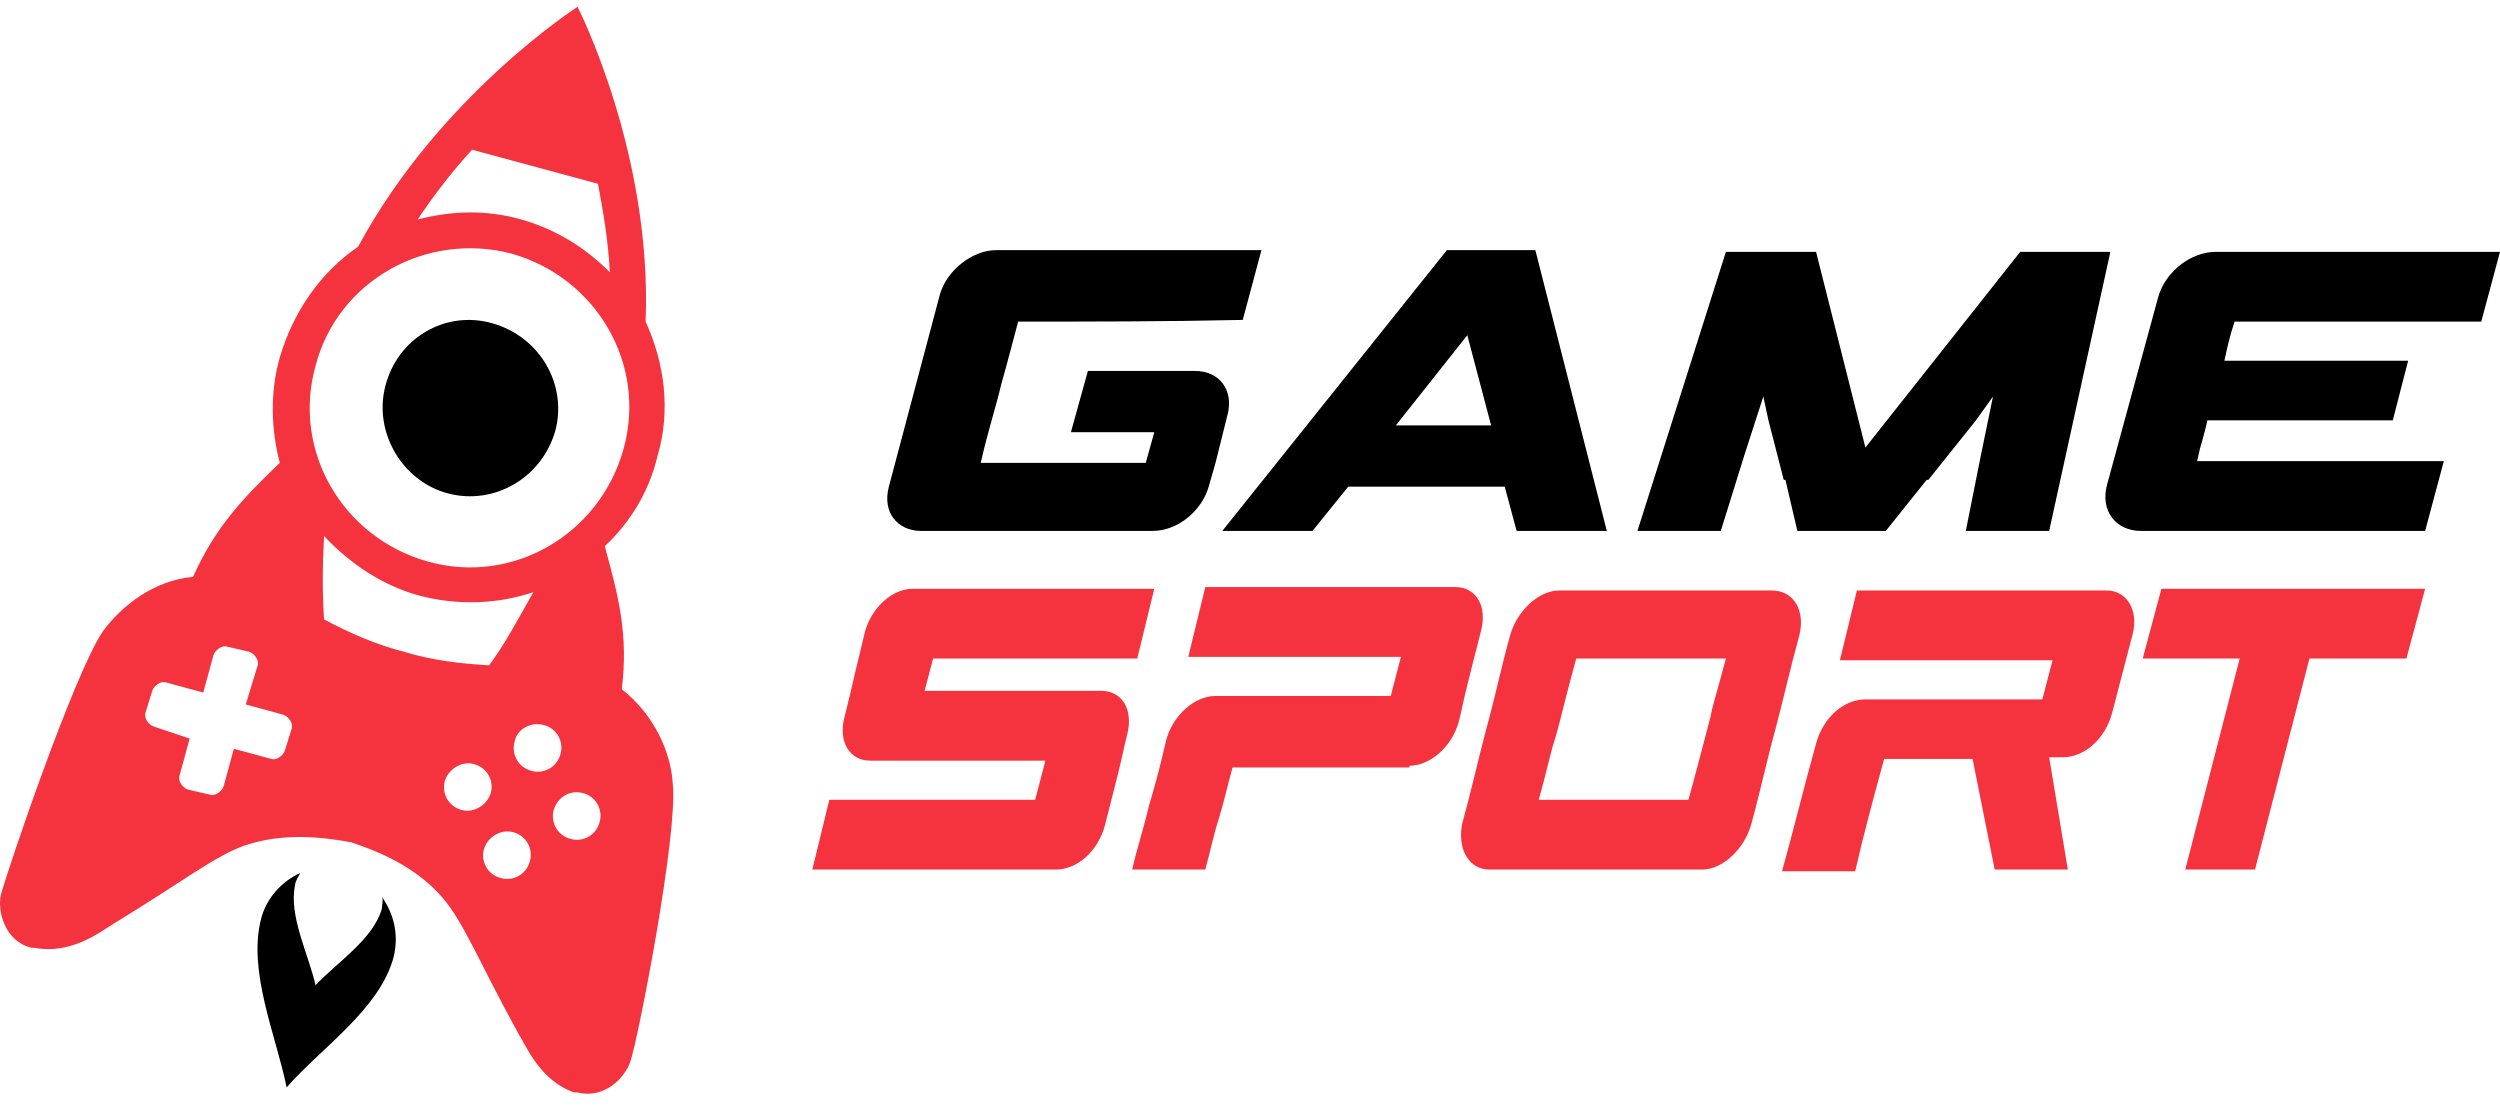 <svg width="92" height="41" viewBox="0 0 92 41" fill="none" xmlns="http://www.w3.org/2000/svg">
<path d="M37.468 11.835C37.281 12.524 37.093 13.276 36.843 14.152C36.655 14.966 36.342 15.906 36.091 17.033H42.164L42.477 15.906H39.409L40.035 13.651H43.98C44.856 13.651 45.42 14.34 45.169 15.28L44.731 17.033L44.48 17.91C44.23 18.786 43.354 19.538 42.414 19.538H33.9C33.023 19.538 32.46 18.849 32.71 17.91L34.589 10.833C34.839 9.957 35.778 9.205 36.655 9.205H46.421L45.733 11.773C42.853 11.835 40.286 11.835 37.468 11.835ZM72.904 16.72L73.342 14.591L72.716 15.467L70.963 17.659H70.901L69.398 19.538H66.143L65.704 17.659H65.642L65.078 15.467L64.891 14.591L64.202 16.72L63.325 19.538H60.258L63.513 9.268H66.831L68.647 16.469L74.344 9.268H77.662L75.409 19.538H72.341L72.904 16.72ZM81.857 13.276C81.982 12.712 82.045 12.399 82.233 11.835H91.311L91.999 9.268H81.544C80.605 9.268 79.666 10.019 79.415 10.959C79.102 12.086 78.789 13.276 78.476 14.403C78.163 15.53 77.85 16.72 77.537 17.847C77.287 18.786 77.85 19.538 78.789 19.538H89.245L89.933 16.97H80.855C80.918 16.657 80.981 16.407 81.043 16.219C81.106 15.968 81.168 15.78 81.231 15.467H88.055L88.619 13.276H81.857ZM53.997 12.336L54.873 15.655H51.367L53.997 12.336ZM55.812 19.538H59.131L56.501 9.205H53.245L44.981 19.538H48.3L49.614 17.91H55.374L55.812 19.538Z" fill="#000000"/>
<path d="M51.868 28.18C52.62 28.18 53.433 27.491 53.684 26.552C53.746 26.301 53.809 26.051 53.872 25.738C54.059 24.923 54.31 23.984 54.498 23.233C54.748 22.293 54.31 21.604 53.559 21.604H44.355L43.729 24.172H51.555L51.179 25.612H44.731C43.98 25.612 43.166 26.301 42.915 27.24C42.727 28.055 42.54 28.806 42.289 29.62C42.102 30.434 41.851 31.186 41.663 32H44.355C44.543 31.311 44.668 30.685 44.856 30.121C45.044 29.495 45.169 28.931 45.357 28.242H51.868V28.18ZM65.204 21.73H57.378C56.626 21.73 55.812 22.481 55.562 23.42C55.249 24.548 54.998 25.738 54.685 26.865C54.373 28.055 54.122 29.182 53.809 30.309C53.621 31.248 54.059 32 54.811 32H62.637C63.388 32 64.202 31.248 64.452 30.309C64.765 29.182 65.016 27.992 65.329 26.865C65.642 25.675 65.892 24.548 66.205 23.42C66.456 22.481 66.017 21.73 65.204 21.73ZM62.95 26.364C62.762 27.053 62.699 27.366 62.136 29.432H56.626C56.939 28.305 57.065 27.679 57.19 27.303C57.44 26.489 57.44 26.301 58.004 24.235H63.513C63.2 25.424 63.012 25.988 62.95 26.364ZM76.097 32H73.405L72.591 27.929H69.336C68.96 29.307 68.584 30.685 68.271 32.062H65.579C66.017 30.497 66.393 28.931 66.831 27.366C67.082 26.426 67.833 25.738 68.647 25.738C69.711 25.738 70.775 25.738 71.903 25.738C72.967 25.738 74.031 25.738 75.158 25.738L75.534 24.297H67.708L68.334 21.73H77.537C78.226 21.73 78.727 22.419 78.476 23.358L77.725 26.238C77.475 27.178 76.723 27.867 75.909 27.867H75.409L76.097 32ZM40.536 25.424C41.288 25.424 41.726 26.113 41.475 27.053C41.413 27.303 41.35 27.553 41.288 27.867C41.1 28.681 40.849 29.62 40.661 30.372C40.411 31.311 39.66 32 38.846 32H29.893L30.519 29.432H38.095L38.47 27.992H32.022C31.27 27.992 30.832 27.303 31.083 26.364C31.208 25.863 31.333 25.362 31.458 24.798C31.584 24.297 31.709 23.733 31.834 23.233C32.084 22.356 32.836 21.667 33.587 21.667H42.477L41.851 24.235H34.338L34.025 25.424H40.536ZM88.556 24.235L89.245 21.667H79.54L78.852 24.235H82.421L80.417 32H82.984L84.987 24.235H88.556Z" fill="#F5333F"/>
<path d="M0.03 32.939C-0.095 33.503 0.155 34.63 1.157 34.88C1.157 34.88 1.219 34.88 1.282 34.88C2.597 35.131 3.661 34.317 4.162 34.004C6.729 32.438 7.918 31.499 8.983 31.123C10.422 30.622 11.925 30.81 12.927 30.998C13.866 31.311 15.306 31.875 16.308 33.064C17.059 33.941 17.622 35.381 19.062 38.012C19.375 38.513 19.876 39.765 21.128 40.203C21.128 40.203 21.191 40.203 21.254 40.203C22.255 40.454 23.007 39.64 23.194 39.076C23.507 38.137 24.947 30.685 24.76 28.869C24.697 27.679 24.071 26.301 22.881 25.362C23.132 23.358 22.756 21.918 22.255 20.101C23.194 19.225 23.883 18.098 24.196 16.782C24.697 15.092 24.447 13.338 23.758 11.835C24.008 5.636 21.254 0.25 21.254 0.25C21.254 0.25 16.182 3.506 13.177 9.08C11.8 10.019 10.798 11.46 10.297 13.15C9.922 14.465 9.984 15.843 10.297 17.033C8.92 18.348 7.918 19.413 7.104 21.229C5.664 21.354 4.475 22.293 3.786 23.233C2.722 24.798 0.28 32 0.03 32.939ZM17.998 24.485C16.934 24.422 15.869 24.297 14.868 23.984C13.866 23.734 12.864 23.295 11.925 22.794C11.863 21.855 11.863 20.853 11.925 19.726C12.864 20.728 14.054 21.542 15.431 21.918C16.871 22.293 18.311 22.231 19.626 21.792C19.062 22.794 18.561 23.734 17.998 24.485ZM15.368 8.078C15.995 7.139 16.683 6.262 17.372 5.51L22.005 6.763C22.193 7.765 22.381 8.829 22.443 10.019C21.567 9.142 20.502 8.454 19.188 8.078C17.873 7.702 16.558 7.765 15.368 8.078ZM18.812 9.33C21.942 10.207 23.82 13.401 22.944 16.532C22.067 19.663 18.875 21.542 15.744 20.665C12.614 19.788 10.736 16.595 11.612 13.463C12.426 10.332 15.681 8.516 18.812 9.33ZM21.441 29.182C21.942 29.307 22.193 29.808 22.067 30.246C21.942 30.747 21.441 30.998 21.003 30.873C20.502 30.747 20.252 30.246 20.377 29.808C20.502 29.37 20.941 29.056 21.441 29.182ZM20.001 26.677C20.502 26.802 20.753 27.303 20.628 27.741C20.502 28.242 20.001 28.493 19.563 28.368C19.062 28.242 18.812 27.741 18.937 27.303C19 26.865 19.501 26.552 20.001 26.677ZM18.875 30.622C19.375 30.747 19.626 31.248 19.501 31.687C19.375 32.188 18.875 32.438 18.436 32.313C17.935 32.188 17.685 31.687 17.81 31.248C17.935 30.81 18.436 30.497 18.875 30.622ZM17.434 28.117C17.935 28.242 18.186 28.743 18.061 29.182C17.935 29.62 17.434 29.933 16.996 29.808C16.495 29.683 16.245 29.182 16.37 28.743C16.495 28.305 16.996 27.992 17.434 28.117ZM5.602 25.424C5.664 25.236 5.915 25.049 6.103 25.111L7.48 25.487L7.856 24.109C7.918 23.921 8.169 23.734 8.357 23.796L9.17 23.984C9.358 24.047 9.546 24.297 9.483 24.485L9.045 25.925L10.422 26.301C10.61 26.364 10.798 26.614 10.736 26.802L10.485 27.616C10.422 27.804 10.172 27.992 9.984 27.929L8.607 27.554L8.231 28.931C8.169 29.119 7.918 29.307 7.73 29.244L6.917 29.056C6.729 28.994 6.541 28.743 6.604 28.555L6.979 27.178L5.664 26.739C5.477 26.677 5.289 26.426 5.351 26.238L5.602 25.424Z" fill="#F5333F"/>
<path d="M14.053 33.44C13.74 34.567 12.363 35.444 11.612 36.258C11.361 35.131 10.61 33.691 10.861 32.563C10.861 32.438 10.986 32.25 11.048 32.125C10.36 32.438 9.796 33.065 9.608 33.816C9.107 35.757 10.172 38.137 10.547 40.016C11.8 38.575 13.991 37.135 14.492 35.194C14.68 34.38 14.492 33.628 14.053 33.002C14.116 33.127 14.053 33.315 14.053 33.44Z" fill="#000000"/>
<path d="M18.123 11.898C19.876 12.399 20.878 14.152 20.439 15.843C19.939 17.596 18.186 18.599 16.495 18.16C14.805 17.722 13.741 15.906 14.179 14.215C14.617 12.461 16.37 11.397 18.123 11.898Z" fill="#000000"/>
</svg>
